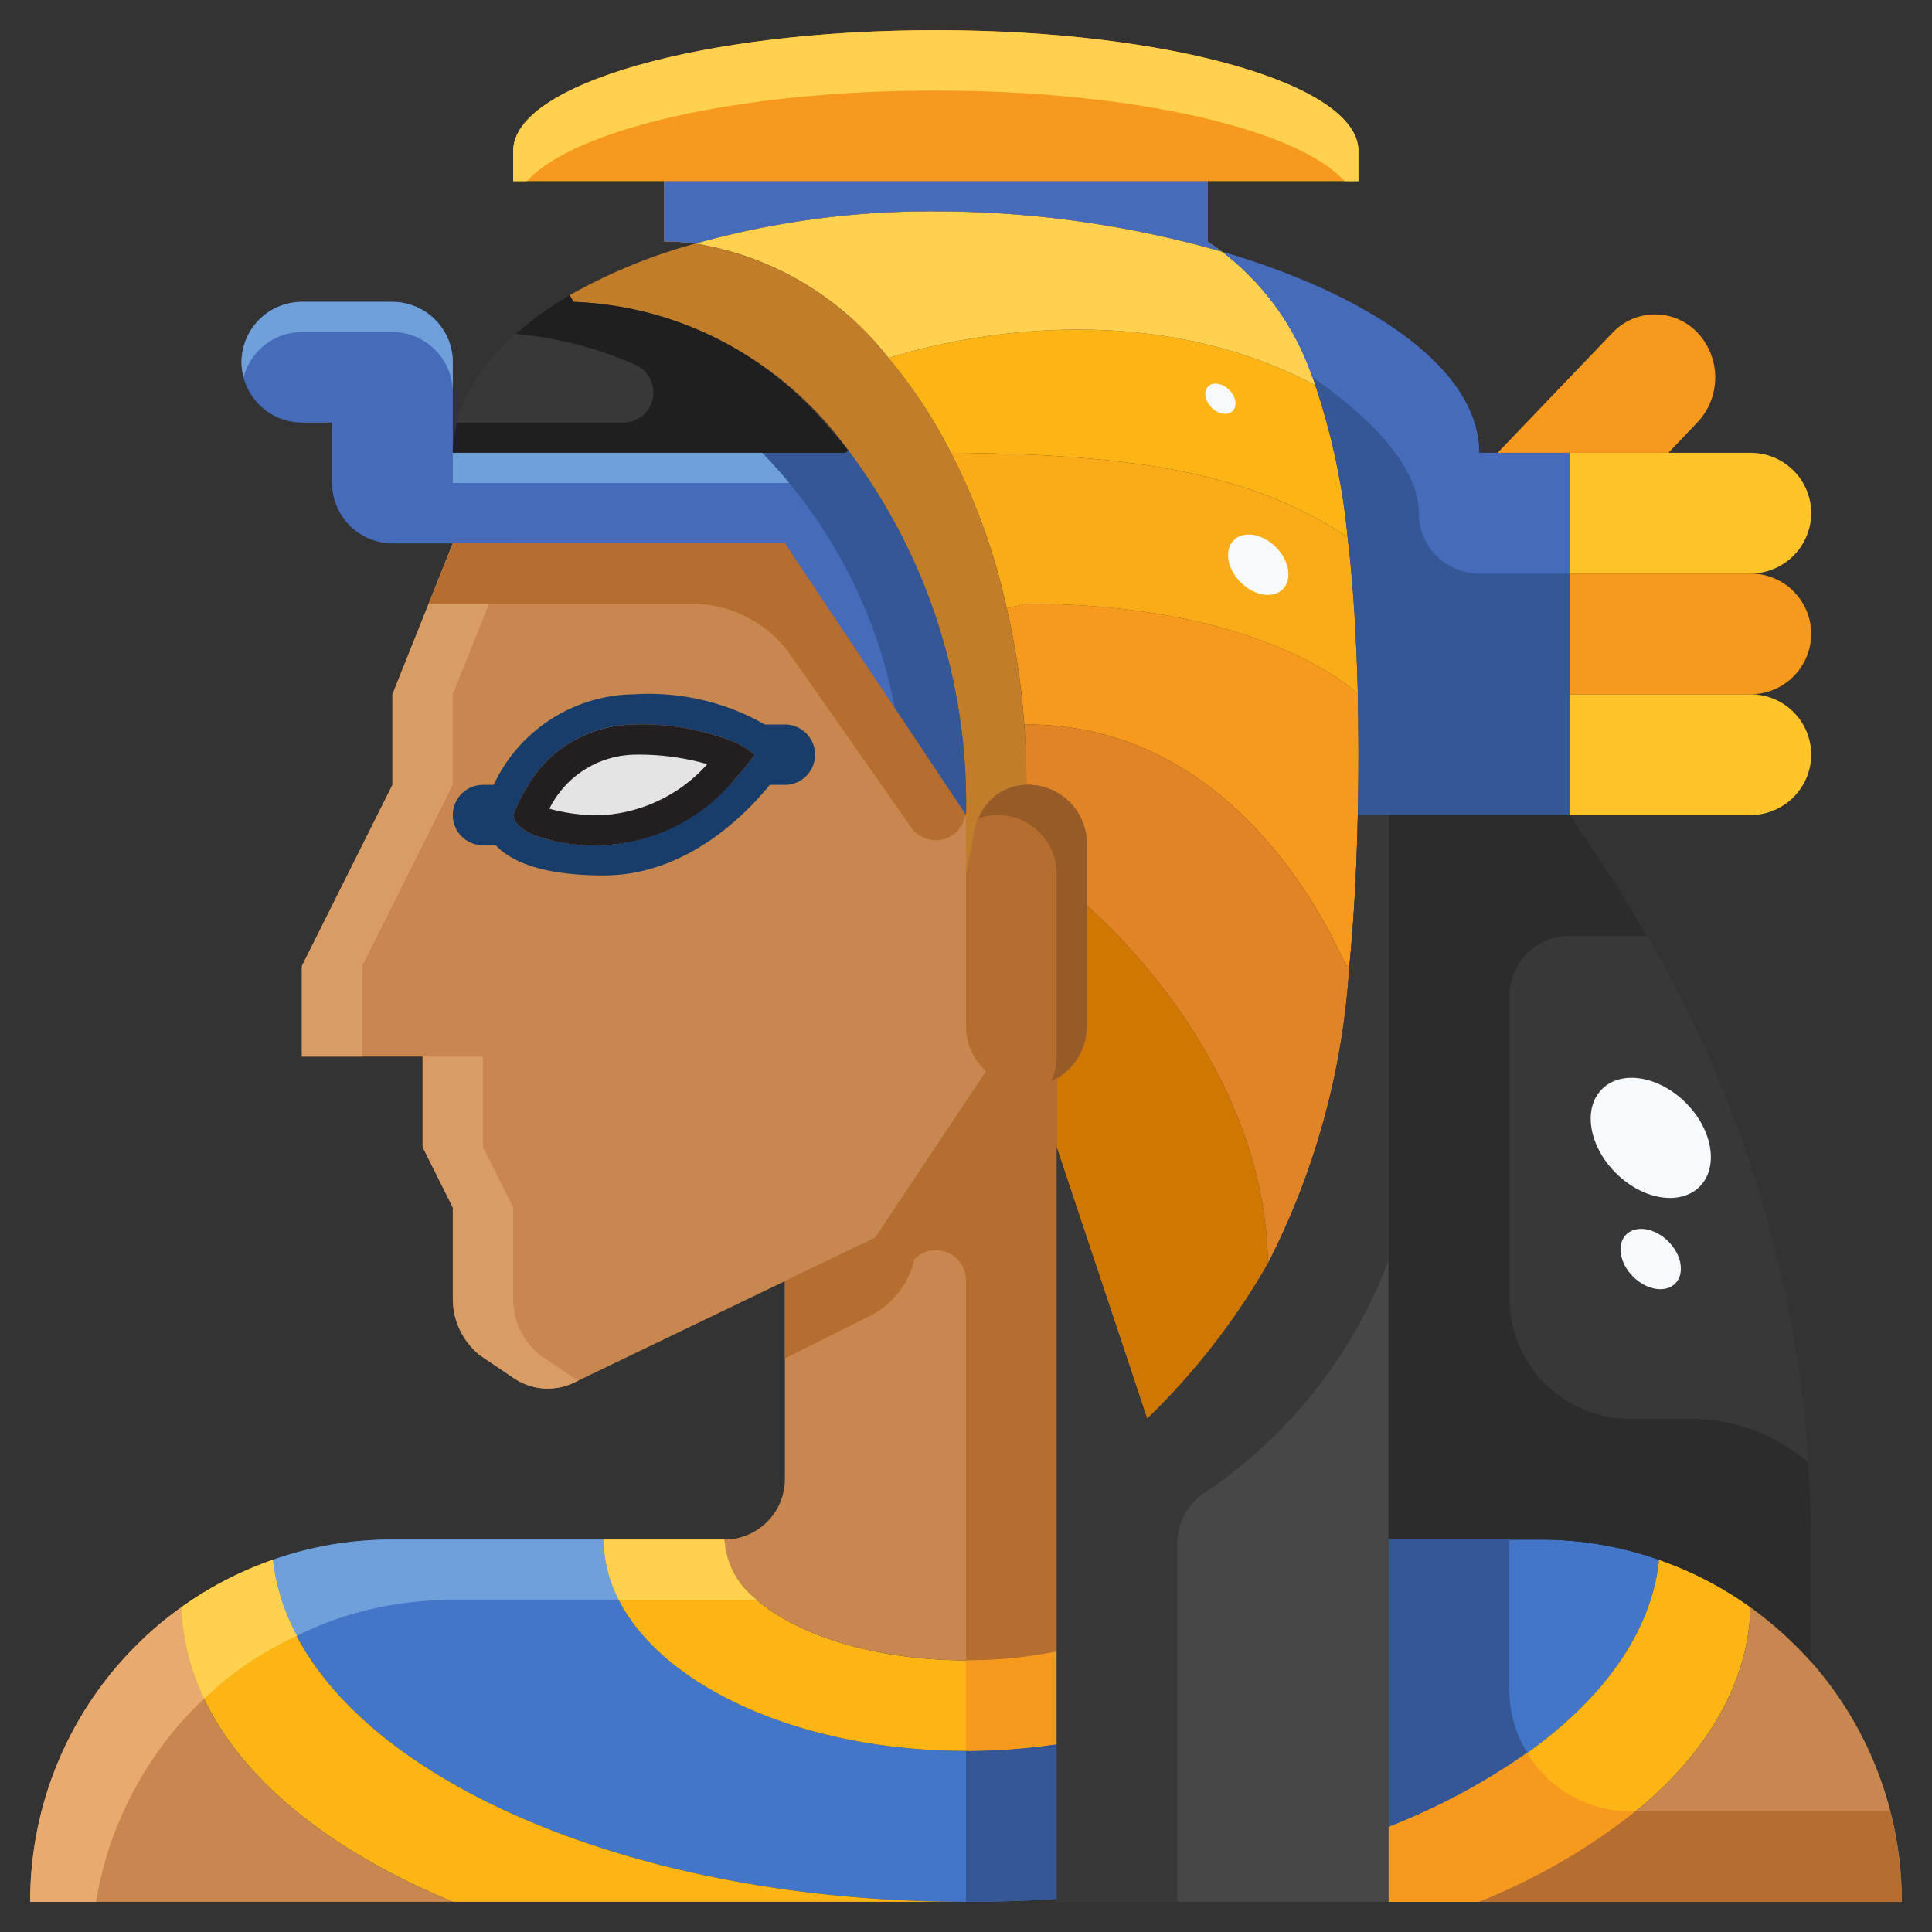 <svg xmlns="http://www.w3.org/2000/svg" viewBox="0 0 64 64"><rect x="0" y="0" width="64" height="64" fill="#333333" stroke="none"/><title>08-cleopatra</title><g id="_08-cleopatra" data-name="08-cleopatra"><path d="M21,24c3,0,4,1,4,1s-2,3-5,3-3-1-3-1S18,24,21,24Z" style="fill:#e4e4e4"></path><path d="M36,30s5.92,4.93,6,11.86A23.105,23.105,0,0,1,38,47l-3-9V35.73a1.813,1.813,0,0,0,.41-.32A1.955,1.955,0,0,0,36,34V30Z" style="fill:#cf7700"></path><path d="M44.98,22.98c.01.64.02,1.32.02,2.02s-.01,1.36-.02,2c-.04,1.84-.13,3.49-.28,5l-.11-.01C43.54,29.65,40.34,24,34,24l-.07.01a24.9,24.9,0,0,0-.58-3.86L34,20C41.67,20,44.74,22.76,44.98,22.98Z" style="fill:#f7991c"></path><path d="M43.57,12.76a22.487,22.487,0,0,1,1.07,5.02C41.8,15.96,38.58,15.04,31.5,15a16.585,16.585,0,0,0-2.07-3.14C31.14,11.32,37.65,9.63,43.57,12.76Z" style="fill:#fcb514"></path><path d="M44.59,31.99l.11.01A24.959,24.959,0,0,1,42,41.86C41.92,34.93,36,30,36,30V27.95A1.946,1.946,0,0,0,34.05,26H34c0-.67-.02-1.34-.07-1.99L34,24C40.34,24,43.54,29.65,44.59,31.99Z" style="fill:#e08426"></path><path d="M44.64,17.78c.18,1.49.29,3.21.34,5.2C44.74,22.76,41.67,20,34,20l-.65.15A21.2,21.2,0,0,0,31.5,15C38.58,15.04,41.8,15.96,44.64,17.78Z" style="fill:#faac18"></path><path d="M40.49,8.34a8.874,8.874,0,0,1,3.08,4.42c-5.92-3.13-12.43-1.44-14.14-.9a10.138,10.138,0,0,0-6.4-3.79A28.939,28.939,0,0,1,31,7,34.643,34.643,0,0,1,40.49,8.34Z" style="fill:#ffd14e"></path><path d="M54.96,51.67c-.38,3.61-3.81,6.79-8.96,8.85V51h5A11.8,11.8,0,0,1,54.96,51.67Z" style="fill:#4276c9"></path><path d="M35,57.78V62.9c-.98.07-1.98.1-3,.1C19.72,63,9.7,57.99,9.04,51.67A11.8,11.8,0,0,1,13,51h7c0,3.87,5.37,7,12,7A20.754,20.754,0,0,0,35,57.78Z" style="fill:#4276c9"></path><path d="M32,63H15c-5.62-2.33-8.87-5.84-8.99-9.76a11.939,11.939,0,0,1,3.03-1.57C9.7,57.99,19.72,63,32,63Z" style="fill:#fcb514"></path><path d="M57.99,53.24C57.87,57.16,54.62,60.67,49,63H46V60.52c5.15-2.06,8.58-5.24,8.96-8.85A11.939,11.939,0,0,1,57.99,53.24Z" style="fill:#fcb514"></path><path d="M35,54.71v3.07A20.754,20.754,0,0,1,32,58c-6.63,0-12-3.13-12-7h4c0,2.21,3.58,4,8,4A15.044,15.044,0,0,0,35,54.71Z" style="fill:#fcb514"></path><path d="M44.98,22.98c-.05-1.99-.16-3.71-.34-5.2a22.487,22.487,0,0,0-1.07-5.02,8.874,8.874,0,0,0-3.08-4.42C45.38,9.77,49,12.22,49,15h3V27H44.98c.01-.64.02-1.31.02-2S44.99,23.62,44.98,22.98Z" style="fill:#355796"></path><path d="M58,19a2.006,2.006,0,0,1,2,2,2.015,2.015,0,0,1-2,2H52V19Z" style="fill:#f7991c"></path><path d="M56.24,11.03a2.166,2.166,0,0,1,0,2.95L55.27,15H49.61l3.8-3.97A1.935,1.935,0,0,1,56.24,11.03Z" style="fill:#f7991c"></path><path d="M58,23a2.006,2.006,0,0,1,2,2,2.015,2.015,0,0,1-2,2H52V23Z" style="fill:#ffc429"></path><path d="M58,15a2.006,2.006,0,0,1,2,2,2.015,2.015,0,0,1-2,2H52V15h6Z" style="fill:#ffc429"></path><path d="M32,27l-6-9H13a2.006,2.006,0,0,1-2-2V14H10a2.015,2.015,0,0,1-2-2,2.006,2.006,0,0,1,2-2h3a2.006,2.006,0,0,1,2,2v3H28l.1-.08A19.439,19.439,0,0,1,32,27Z" style="fill:#456bba"></path><path d="M45,5V6H40V8c.17.11.33.23.49.34A34.643,34.643,0,0,0,31,7a28.939,28.939,0,0,0-7.97,1.07A7.036,7.036,0,0,0,22,8V6H17V5c0-2.21,6.26-4,14-4S45,2.79,45,5Z" style="fill:#f7991c"></path><path d="M19,10a11.812,11.812,0,0,1,9.1,4.92L28,15H15c0-1.99,1.46-3.82,3.87-5.22Z" style="fill:#383838"></path><path d="M31.5,15a21.2,21.2,0,0,1,1.85,5.15,24.9,24.9,0,0,1,.58,3.86c.05.65.07,1.32.07,1.99a1.752,1.752,0,0,0-1.69,1.42L32,29V27a19.439,19.439,0,0,0-3.9-12.08A11.812,11.812,0,0,0,19,10l-.13-.22a18.059,18.059,0,0,1,4.16-1.71,10.138,10.138,0,0,1,6.4,3.79A16.585,16.585,0,0,1,31.5,15Z" style="fill:#c27d2a"></path><path d="M42,41.86A24.959,24.959,0,0,0,44.7,32c.15-1.51.24-3.16.28-5H46V63H35V38l3,9A23.105,23.105,0,0,0,42,41.86Z" style="fill:#474747"></path><path d="M57.99,53.24a11.939,11.939,0,0,0-3.03-1.57A11.8,11.8,0,0,0,51,51H46V27h6l1.28,1.92A40,40,0,0,1,60,51.11V55l-.03.02A12.853,12.853,0,0,0,57.99,53.24Z" style="fill:#383838"></path><path d="M63,63H49c5.62-2.33,8.87-5.84,8.99-9.76a12.853,12.853,0,0,1,1.98,1.78A11.983,11.983,0,0,1,63,63Z" style="fill:#c7874e"></path><path d="M15,63H1a11.962,11.962,0,0,1,3.51-8.49,11.441,11.441,0,0,1,1.5-1.27C6.13,57.16,9.38,60.67,15,63Z" style="fill:#c7874e"></path><path d="M25,25s-1-1-4-1-4,3-4,3,0,1,3,1S25,25,25,25ZM35,35.73A2,2,0,0,1,34,36a1.966,1.966,0,0,1-1.33-.51L29,41l-3,1.44-6.96,3.35a2.011,2.011,0,0,1-2.01-.13l-1.14-.77A2.412,2.412,0,0,1,15,43V40l-1-2V35H10V32l3-6V23l2-5H26l6,9v2l.31-1.58A1.752,1.752,0,0,1,34,26h.05A1.946,1.946,0,0,1,36,27.95V34a1.955,1.955,0,0,1-.59,1.41A1.813,1.813,0,0,1,35,35.73Z" style="fill:#c7874e"></path><path d="M35,38V54.71A15.044,15.044,0,0,1,32,55c-4.42,0-8-1.79-8-4a2.006,2.006,0,0,0,2-2V42.44L29,41l3.67-5.51A1.966,1.966,0,0,0,34,36a2,2,0,0,0,1-.27Z" style="fill:#c7874e"></path><path d="M36,32v2a2.015,2.015,0,0,1-2,2,2.006,2.006,0,0,1-2-2V29l.31-1.58A1.752,1.752,0,0,1,34,26h.05A1.946,1.946,0,0,1,36,27.95V32Z" style="fill:#b56e2f"></path><path d="M22,6V8a7.036,7.036,0,0,1,1.03.07A28.939,28.939,0,0,1,31,7a34.643,34.643,0,0,1,9.49,1.34c-.16-.11-.32-.23-.49-.34V6Z" style="fill:#456bba"></path><polygon points="15 26 15 23 17 18 15 18 13 23 13 26 10 32 10 35 12 35 12 32 15 26" style="fill:#d99c64"></polygon><path d="M17.89,44.89A2.412,2.412,0,0,1,17,43V40l-1-2V35H14v3l1,2v3a2.412,2.412,0,0,0,.89,1.89l1.14.77a2.011,2.011,0,0,0,2.01.13l.129-.062c-.046-.025-.095-.039-.139-.068Z" style="fill:#d99c64"></path><path d="M34.05,26H34a1.728,1.728,0,0,0-1.571,1.108A1.7,1.7,0,0,1,33,27h.05A1.946,1.946,0,0,1,35,28.95V35a1.974,1.974,0,0,1-.18.82A2.019,2.019,0,0,0,36,34V27.95A1.946,1.946,0,0,0,34.05,26Z" style="fill:#965b27"></path><path d="M26,24h-.662A7.764,7.764,0,0,0,21,23a5.187,5.187,0,0,0-4.647,3H16a1,1,0,0,0,0,2h.421c.477.51,1.48,1,3.579,1,2.768,0,4.745-2.068,5.5-3H26a1,1,0,0,0,0-2Zm-6,4a6.2,6.2,0,0,1-2.275-.32C17,27.388,17,27,17,27a4.843,4.843,0,0,1,.438-.888A4.122,4.122,0,0,1,21,24a8.359,8.359,0,0,1,3.147.51A2.781,2.781,0,0,1,25,25a7.475,7.475,0,0,1-.62.766A6.226,6.226,0,0,1,20,28Z" style="fill:#193d6b"></path><path d="M24.147,24.51A8.359,8.359,0,0,0,21,24a4.122,4.122,0,0,0-3.562,2.112A4.843,4.843,0,0,0,17,27s0,.388.725.68a6.032,6.032,0,0,0,6.655-1.914A7.475,7.475,0,0,0,25,25,2.781,2.781,0,0,0,24.147,24.51ZM20,27a5.8,5.8,0,0,1-1.8-.211A3.214,3.214,0,0,1,21,25a8.209,8.209,0,0,1,2.43.314A5.068,5.068,0,0,1,20,27Z" style="fill:#231f20"></path><path d="M45,5c0-2.21-6.26-4-14-4S17,2.79,17,5V6h.458C19.013,4.275,24.472,3,31,3S42.987,4.275,44.542,6H45Z" style="fill:#ffd14e"></path><path d="M28.1,14.92,28,15H25.244a16.525,16.525,0,0,1,4.4,8.472L32,27A19.439,19.439,0,0,0,28.1,14.92Z" style="fill:#355796"></path><path d="M27.306,14A11.452,11.452,0,0,0,19,10l-.13-.22a11.17,11.17,0,0,0-1.789,1.282,12.491,12.491,0,0,1,3.938,1.011A1,1,0,0,1,20.629,14H15.14A4.082,4.082,0,0,0,15,15H28l.1-.08C27.846,14.6,27.578,14.3,27.306,14Z" style="fill:#1f1f1f"></path><path d="M49.61,15H49c0-2.78-3.62-5.23-8.51-6.66a8.766,8.766,0,0,1,2.975,4.149C45.12,13.642,47,15.321,47,17a2,2,0,0,0,2,2h3V15Z" style="fill:#456bba"></path><path d="M54,47a4,4,0,0,1-4-4V33a2,2,0,0,1,2-2h2.558c-.408-.7-.825-1.4-1.278-2.08L52,27H46V51h5a11.8,11.8,0,0,1,3.96.67,11.939,11.939,0,0,1,3.03,1.57,12.853,12.853,0,0,1,1.98,1.78L60,55V51.11c0-.891-.039-1.778-.1-2.663A5.975,5.975,0,0,0,56,47Z" style="fill:#2c2c2c"></path><path d="M39.9,49.456A16.11,16.11,0,0,0,46,41.742V27H44.98c-.04,1.84-.13,3.49-.28,5A24.959,24.959,0,0,1,42,41.86,23.105,23.105,0,0,1,38,47l-3-9V63h4V51.129A2.01,2.01,0,0,1,39.9,49.456Z" style="fill:#383838"></path><path d="M34,36a1.966,1.966,0,0,1-1.33-.51L29,41l-3,1.44V45l2.814-1.407a2.8,2.8,0,0,0,1.479-1.886A1,1,0,0,1,32,42.414V55a15.044,15.044,0,0,0,3-.29V35.73A2,2,0,0,1,34,36Z" style="fill:#b56e2f"></path><path d="M6.766,56.273A7.549,7.549,0,0,1,6.01,53.24a11.441,11.441,0,0,0-1.5,1.27A11.962,11.962,0,0,0,1,63H3.179A11.954,11.954,0,0,1,6.51,56.51C6.592,56.428,6.682,56.353,6.766,56.273Z" style="fill:#e9aa70"></path><path d="M11.04,53.67A11.8,11.8,0,0,1,15,53h5.5a4.379,4.379,0,0,1-.5-2H13a11.8,11.8,0,0,0-3.96.67,6.957,6.957,0,0,0,.8,2.517A12.063,12.063,0,0,1,11.04,53.67Z" style="fill:#6fa0d9"></path><path d="M8.01,55.24a11.9,11.9,0,0,1,1.829-1.053,6.957,6.957,0,0,1-.8-2.517,11.939,11.939,0,0,0-3.03,1.57,7.549,7.549,0,0,0,.756,3.033A11.138,11.138,0,0,1,8.01,55.24Z" style="fill:#ffd14e"></path><path d="M22,53h3.078A2.694,2.694,0,0,1,24,51H20a4.379,4.379,0,0,0,.5,2Z" style="fill:#ffd14e"></path><path d="M32,63c1.02,0,2.02-.03,3-.1V57.78A20.754,20.754,0,0,1,32,58Z" style="fill:#355796"></path><path d="M32,55v3a20.754,20.754,0,0,0,3-.22V54.71A15.044,15.044,0,0,1,32,55Z" style="fill:#f7991c"></path><path d="M50,56V51H46v9.52a21.838,21.838,0,0,0,4.588-2.458A3.973,3.973,0,0,1,50,56Z" style="fill:#355796"></path><path d="M54,60a3.985,3.985,0,0,1-3.412-1.938A21.838,21.838,0,0,1,46,60.52V63h3a20.681,20.681,0,0,0,5.182-3Z" style="fill:#f7991c"></path><path d="M54.182,60A20.681,20.681,0,0,1,49,63H63a12,12,0,0,0-.388-3Z" style="fill:#b56e2f"></path><path d="M26.194,21.706l3.987,5.7a.992.992,0,0,0,1.8-.435L26,18H15l-.8,2h8.717A4,4,0,0,1,26.194,21.706Z" style="fill:#b56e2f"></path><path d="M10,11h3a2.006,2.006,0,0,1,2,2V12a2.006,2.006,0,0,0-2-2H10a2.006,2.006,0,0,0-2,2,1.974,1.974,0,0,0,.071.5A2,2,0,0,1,10,11Z" style="fill:#6fa0d9"></path><path d="M15,15v1H26.144c-.288-.347-.586-.683-.9-1Z" style="fill:#6fa0d9"></path><ellipse cx="54.684" cy="37.695" rx="1.642" ry="2.286" transform="translate(-10.633 49.73) rotate(-45.02)" style="fill:#f6fafd"></ellipse><ellipse cx="54.682" cy="41.708" rx="0.825" ry="1.148" transform="translate(-13.473 50.905) rotate(-45.02)" style="fill:#f6fafd"></ellipse><ellipse cx="41.682" cy="18.708" rx="0.825" ry="1.148" transform="translate(-1.015 34.967) rotate(-45.02)" style="fill:#f6fafd"></ellipse><ellipse cx="40.427" cy="13.208" rx="0.413" ry="0.574" transform="translate(2.508 32.468) rotate(-45.02)" style="fill:#f6fafd"></ellipse></g></svg>